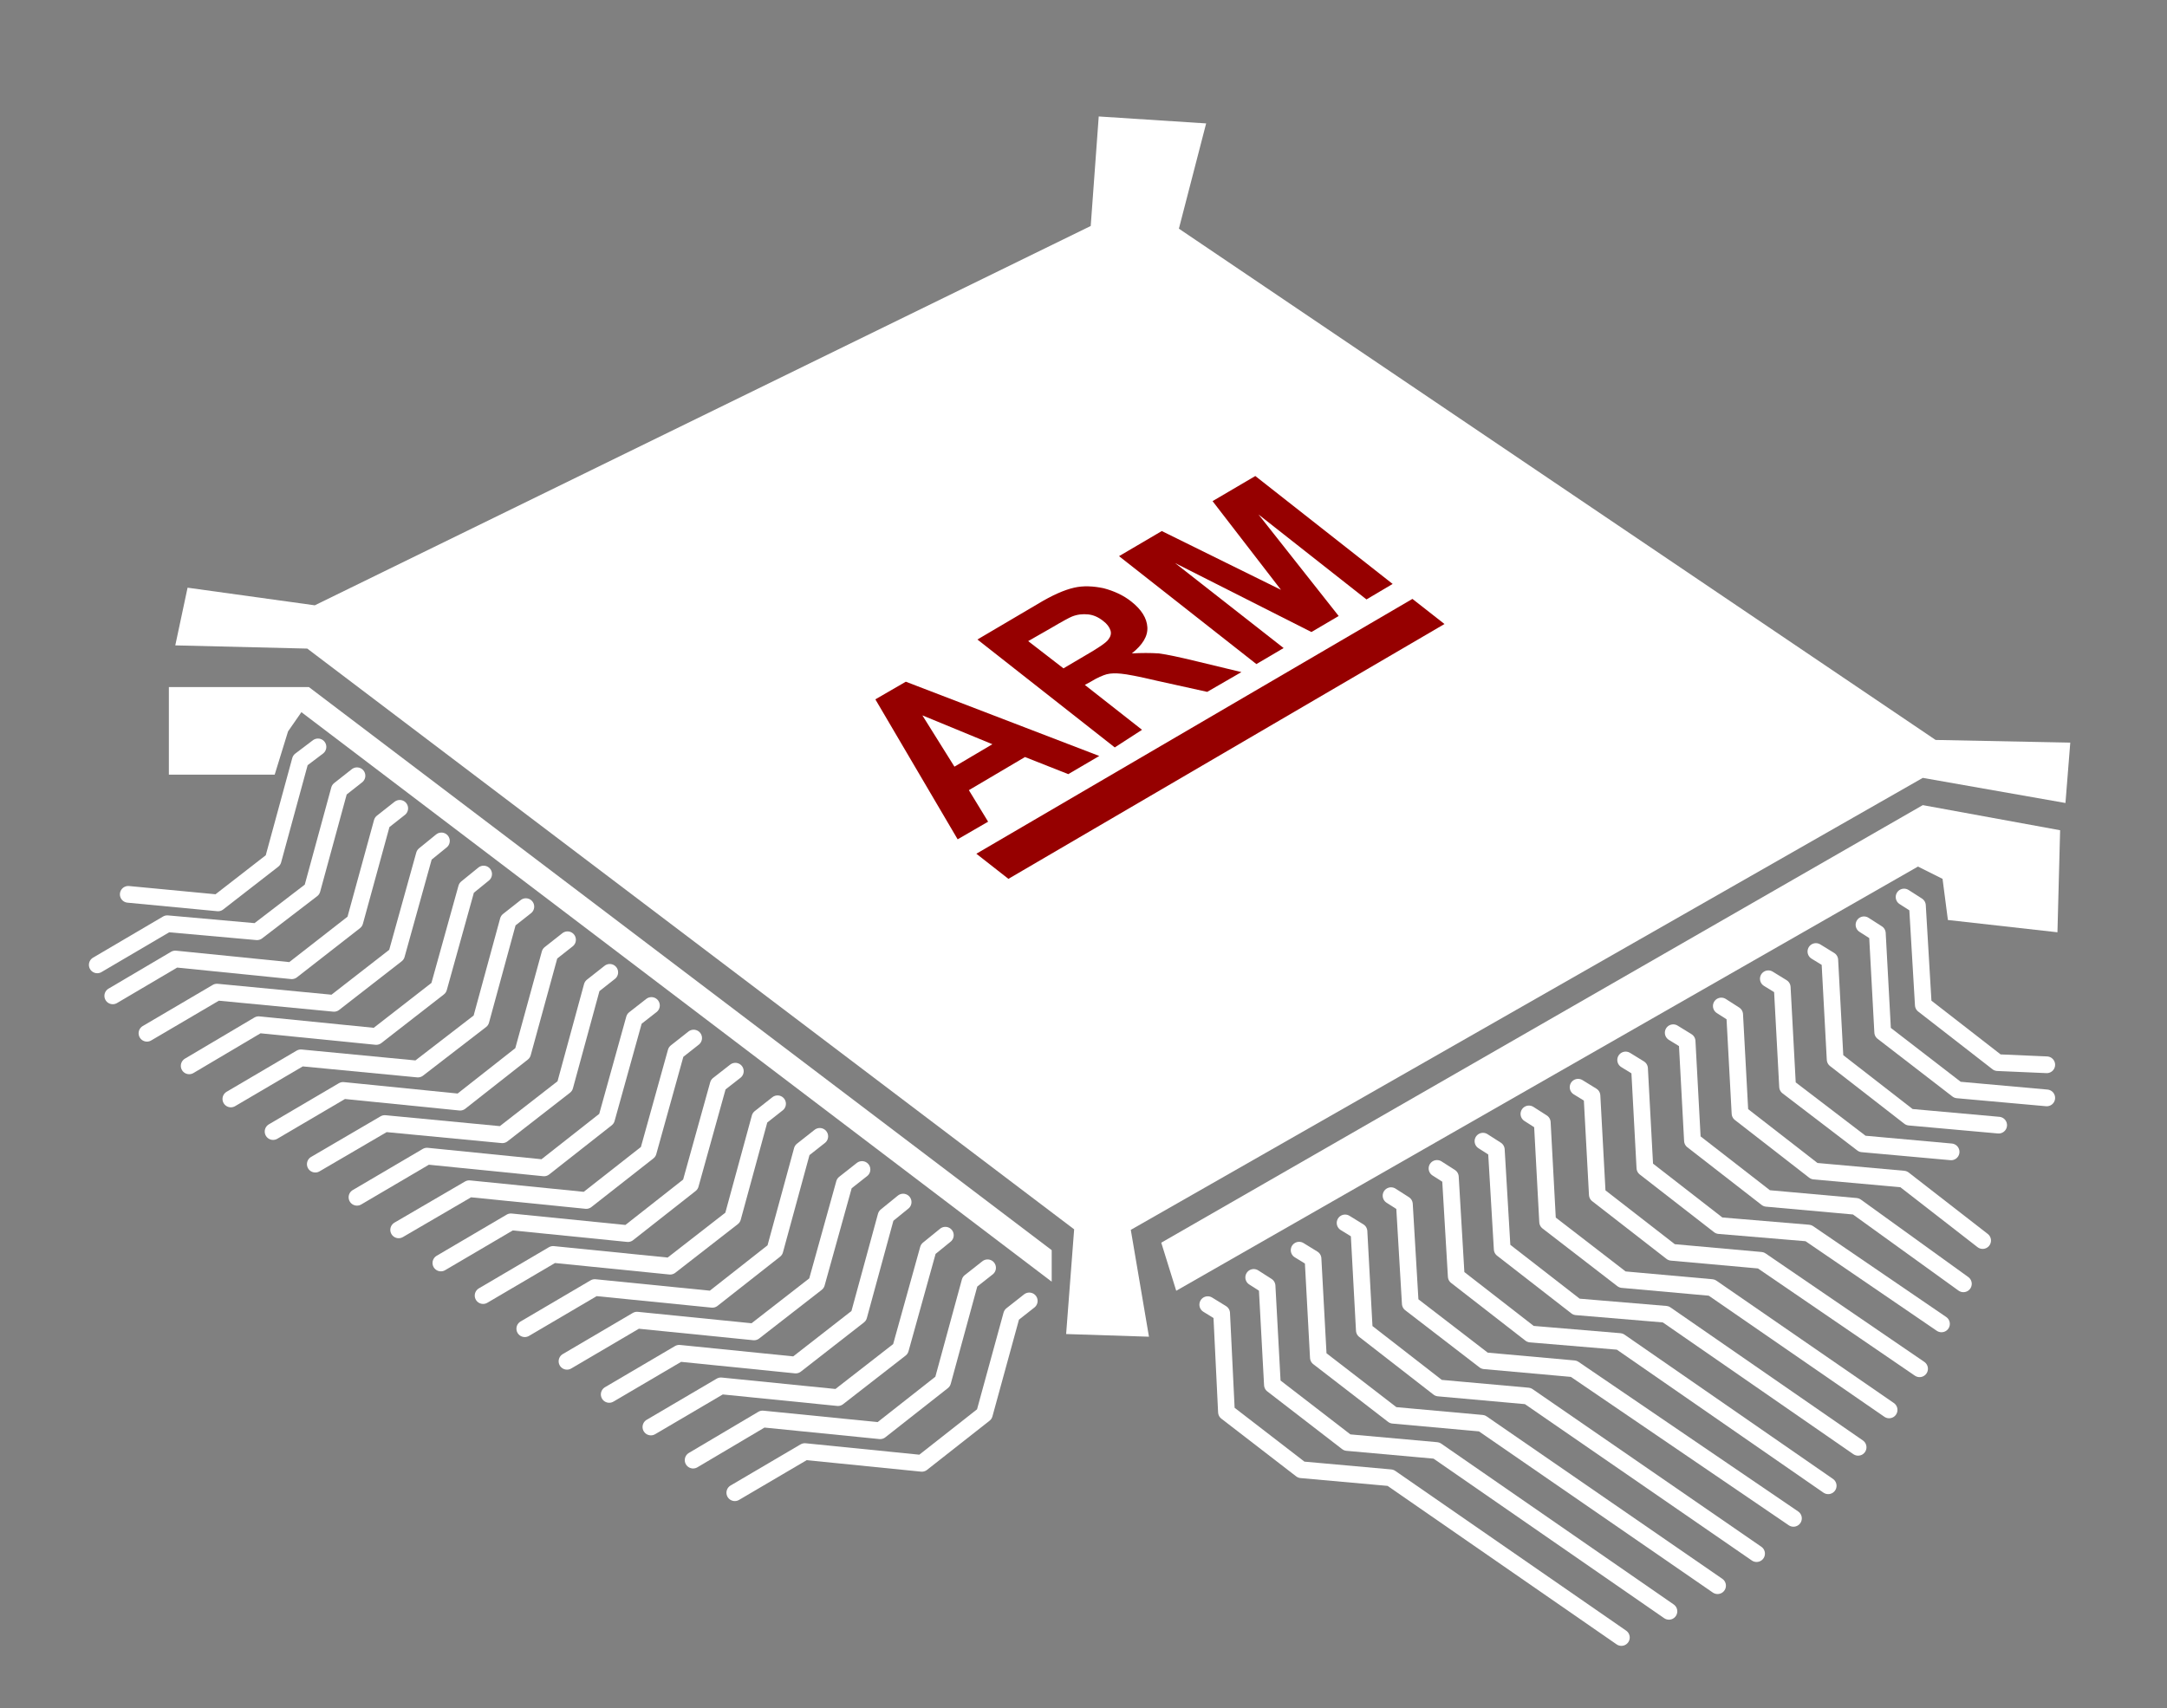 <?xml version="1.0" encoding="UTF-8"?> <!-- Generator: Adobe Illustrator 21.0.0, SVG Export Plug-In . SVG Version: 6.00 Build 0) --> <svg xmlns="http://www.w3.org/2000/svg" xmlns:xlink="http://www.w3.org/1999/xlink" id="Слой_1" x="0px" y="0px" viewBox="0 0 405.5 319.7" style="enable-background:new 0 0 405.5 319.7;" xml:space="preserve"><rect x="0" y="0" width="405.5" height="319.7" fill="#808080" stroke="none"/> <style type="text/css"> .st0{fill:#FFFFFF;} .st1{fill:#960000;} .st2{fill:none;stroke:#FFFFFF;stroke-width:3.128;stroke-linecap:round;stroke-linejoin:round;stroke-miterlimit:10;} </style> <polygon class="st0" points="51.4,145 31.6,145 31.6,128.6 57.8,128.6 196.8,234 196.8,239.9 56.4,133.3 53.9,136.9 "></polygon> <polygon class="st0" points="199.5,249.7 201,230.1 57.5,121.4 32.8,120.8 35.1,110 58.9,113.3 204.1,42.3 205.6,21.8 225.7,23.1 220.6,42.8 362.2,138.5 387.4,139 386.5,150.3 359.8,145.6 211.6,230.2 215,250.2 "></polygon> <g> <g> <path class="st1" d="M205.7,141.5l-5.8,3.4l-8.1-3.2l-10.5,6.2l3.6,5.9l-5.7,3.3l-15.4-26.2l5.7-3.3L205.7,141.5z M185.7,139.3 l-13.1-5.4l6,9.6L185.7,139.3z"></path> <path class="st1" d="M208.6,139.9l-25.7-20.2l11.2-6.6c2.8-1.7,5.1-2.7,6.9-3.1c1.7-0.4,3.6-0.3,5.5,0.1c1.9,0.5,3.7,1.3,5.2,2.5 c1.9,1.5,2.9,3.1,3,4.8c0.1,1.7-0.9,3.3-2.9,4.9c1.8-0.1,3.5-0.1,5,0c1.6,0.2,3.9,0.7,7.2,1.5l8.3,2l-6.4,3.7l-9.5-2.1 c-3.4-0.8-5.5-1.2-6.6-1.3c-1-0.1-1.9-0.1-2.7,0.1c-0.7,0.2-1.7,0.6-3,1.4l-1.1,0.6l10.7,8.4L208.6,139.9z M199,125.1l3.9-2.3 c2.6-1.5,4.1-2.5,4.5-3.1c0.4-0.5,0.6-1.1,0.4-1.7c-0.2-0.6-0.6-1.2-1.4-1.8c-0.9-0.7-1.8-1.1-2.8-1.2c-1-0.1-2,0-3,0.4 c-0.5,0.2-1.8,0.9-4,2.2l-4.2,2.4L199,125.1z"></path> <path class="st1" d="M235.1,124.3l-25.7-20.2l8-4.7l22.3,11l-12.8-16.6l8-4.7l25.7,20.2l-4.9,2.9l-20.2-15.9l15,19l-5.1,3 l-25.5-12.9l20.3,15.9L235.1,124.3z"></path> </g> <polygon class="st1" points="270.3,116.8 188.7,164.5 182.7,159.8 264.3,112.1 "></polygon> </g> <polygon class="st0" points="220.1,241.6 358.9,162.2 363.5,164.5 364.5,172.2 385,174.5 385.5,155.4 359.8,150.7 217.3,232.6 "></polygon> <polyline class="st2" points="59.5,139.8 56.2,142.3 51.1,161 40.8,169 24,167.4 "></polyline> <polyline class="st2" points="66.8,145.2 63.5,147.8 58.4,166.5 48.1,174.4 31.3,172.9 18.2,180.6 "></polyline> <polyline class="st2" points="74.8,151.3 71.5,153.9 66.4,172.5 54.6,181.7 32.8,179.5 21.1,186.4 "></polyline> <polyline class="st2" points="82.6,157.4 79.4,160 74.2,178.7 62.5,187.8 40.6,185.7 27.5,193.4 "></polyline> <polyline class="st2" points="90.5,163.6 87.3,166.2 82.1,184.9 70.4,194 48.4,191.8 35.4,199.5 "></polyline> <polyline class="st2" points="98.4,169.7 95.1,172.3 90,191 78.2,200.1 56.3,198 43.2,205.7 "></polyline> <polyline class="st2" points="106.2,175.9 102.9,178.5 97.8,197.1 86.1,206.3 64.2,204.1 51.1,211.8 "></polyline> <polyline class="st2" points="114.1,182 110.8,184.6 105.7,203.3 94,212.4 72,210.3 59,217.9 "></polyline> <polyline class="st2" points="121.9,188.2 118.7,190.7 113.5,209.4 101.8,218.6 79.9,216.4 66.8,224.1 "></polyline> <polyline class="st2" points="129.8,194.3 126.5,196.9 121.3,215.6 109.7,224.7 87.8,222.5 74.6,230.2 "></polyline> <polyline class="st2" points="137.6,200.5 134.4,203 129.2,221.7 117.5,230.9 95.6,228.7 82.5,236.4 "></polyline> <polyline class="st2" points="145.5,206.6 142.2,209.2 137.1,227.9 125.4,237 103.5,234.8 90.4,242.5 "></polyline> <polyline class="st2" points="153.4,212.7 150.1,215.3 145,234 133.3,243.2 111.3,241 98.2,248.7 "></polyline> <polyline class="st2" points="161.3,218.9 158,221.5 152.8,240.2 141.1,249.3 119.2,247.1 106.1,254.8 "></polyline> <polyline class="st2" points="169,225 165.8,227.6 160.7,246.3 148.9,255.5 127.1,253.3 114,261 "></polyline> <polyline class="st2" points="176.9,231.2 173.7,233.8 168.5,252.5 156.8,261.6 134.9,259.4 121.8,267.1 "></polyline> <polyline class="st2" points="184.8,237.3 181.5,239.9 176.4,258.6 164.7,267.8 142.7,265.6 129.7,273.3 "></polyline> <polyline class="st2" points="192.6,243.5 189.3,246.1 184.2,264.7 172.5,273.9 150.6,271.7 137.5,279.4 "></polyline> <polyline class="st2" points="356.3,167.9 358.8,169.5 359.9,188.1 373.8,198.9 383,199.3 "></polyline> <polyline class="st2" points="348.8,173.1 351.3,174.7 352.3,193.2 366.3,204 383,205.5 "></polyline> <polyline class="st2" points="339.8,178.1 342.4,179.7 343.4,198.3 357.3,209.1 374,210.6 "></polyline> <polyline class="st2" points="330.9,183.2 333.5,184.8 334.5,203.4 348.5,214.1 365.1,215.6 "></polyline> <polyline class="st2" points="322.1,188.3 324.6,189.9 325.6,208.4 339.5,219.2 356.2,220.7 371,232.2 "></polyline> <polyline class="st2" points="313.1,193.3 315.7,194.9 316.7,213.5 330.6,224.3 347.3,225.8 367.4,240.3 "></polyline> <polyline class="st2" points="304.2,198.4 306.8,200 307.8,218.6 321.7,229.4 338.4,230.8 363.3,247.8 "></polyline> <polyline class="st2" points="295.3,203.5 297.9,205.1 298.9,223.6 312.8,234.4 329.5,235.9 359.2,256.2 "></polyline> <polyline class="st2" points="286.1,208.5 288.6,210.1 289.6,228.7 303.6,239.5 320.3,241 353.5,263.9 "></polyline> <polyline class="st2" points="277.5,213.6 280,215.2 281.1,233.8 295,244.6 311.7,246 347.7,270.9 "></polyline> <polyline class="st2" points="268.9,218.7 271.4,220.3 272.5,238.9 286.4,249.7 303.1,251.1 342.1,278.1 "></polyline> <polyline class="st2" points="260.3,223.8 262.8,225.4 263.9,244 277.8,254.7 294.5,256.2 335.6,284.2 "></polyline> <polyline class="st2" points="251.7,228.9 254.3,230.5 255.3,249 269.2,259.8 285.9,261.3 328.7,290.8 "></polyline> <polyline class="st2" points="243.1,234 245.7,235.6 246.7,254.1 260.7,264.9 277.3,266.4 321.4,296.8 "></polyline> <polyline class="st2" points="234.6,239.1 237.1,240.7 238.1,259.2 252.1,270 268.8,271.5 312.3,301.6 "></polyline> <polyline class="st2" points="226,244.2 228.6,245.8 229.5,264.3 243.5,275.1 260.2,276.6 303.4,306.5 "></polyline> </svg> 